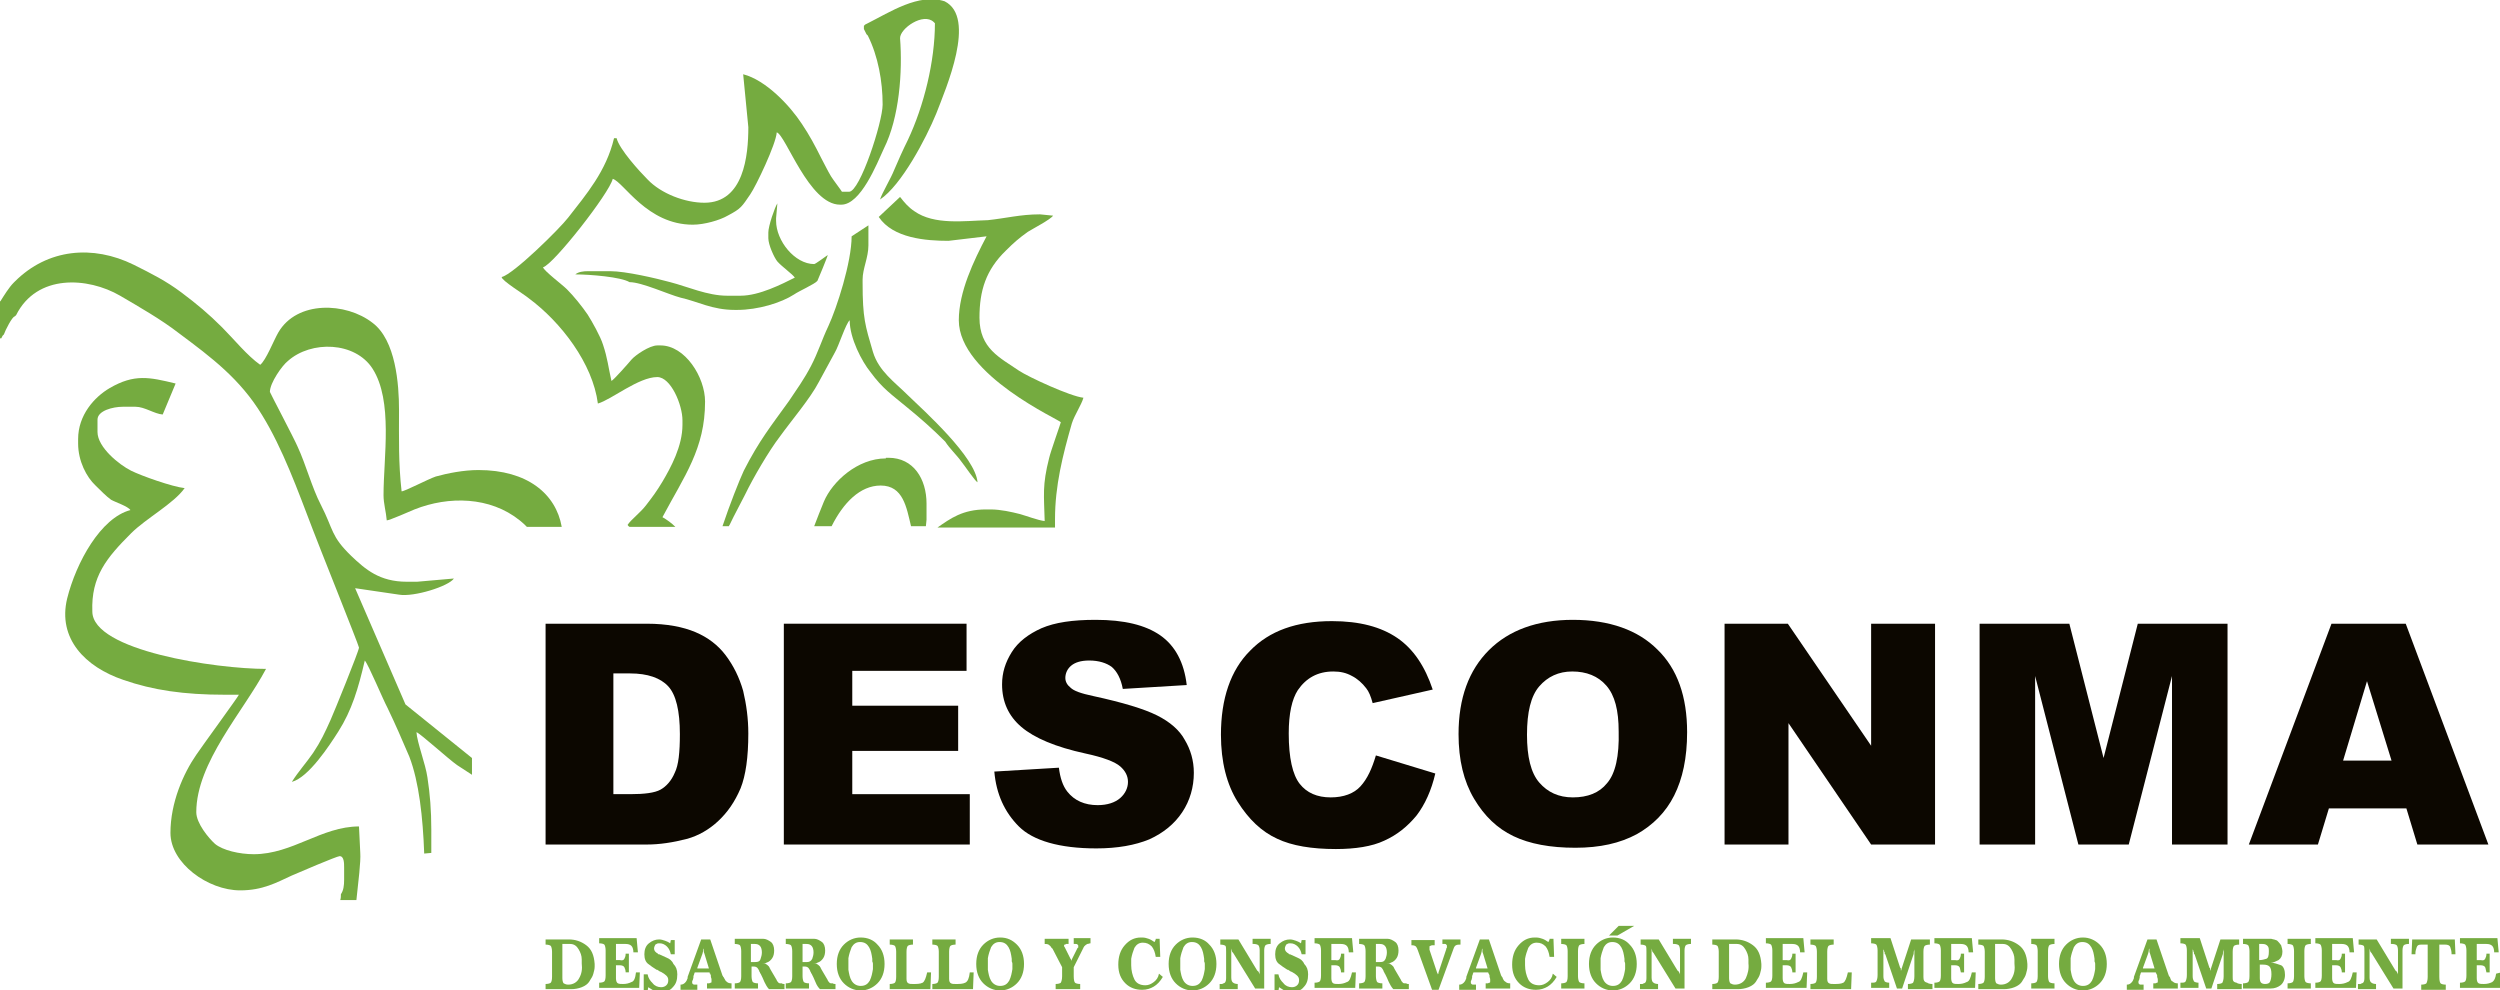 <?xml version="1.0" encoding="utf-8"?>
<!-- Generator: Adobe Illustrator 22.0.1, SVG Export Plug-In . SVG Version: 6.00 Build 0)  -->
<svg version="1.1" id="Capa_1" xmlns="http://www.w3.org/2000/svg" xmlns:xlink="http://www.w3.org/1999/xlink" x="0px" y="0px"
	 viewBox="0 0 387.2 153.4" style="enable-background:new 0 0 387.2 153.4;" xml:space="preserve">
<style type="text/css">
	.st0{fill:#0C0700;}
	.st1{fill:#75AB40;}
</style>
<g>
	<g>
		<path class="st0" d="M179.2,110.8c-2-1-5.3-2-9.9-3c-1.9-0.4-3-0.8-3.5-1.3c-0.5-0.4-0.8-0.9-0.8-1.5c0-0.7,0.3-1.4,0.9-1.9
			c0.6-0.5,1.5-0.8,2.8-0.8c1.5,0,2.7,0.4,3.5,1c0.8,0.7,1.4,1.8,1.7,3.4l9.9-0.6c-0.4-3.5-1.8-6.1-4.1-7.7c-2.3-1.6-5.6-2.4-10-2.4
			c-3.6,0-6.3,0.4-8.4,1.3c-2,0.9-3.6,2.1-4.6,3.7c-1,1.6-1.5,3.2-1.5,5c0,2.7,1,4.9,3,6.6c2,1.7,5.3,3.1,9.9,4.1
			c2.8,0.6,4.6,1.3,5.4,2c0.8,0.7,1.2,1.5,1.2,2.4c0,0.9-0.4,1.8-1.2,2.5c-0.8,0.7-2,1.1-3.5,1.1c-2,0-3.6-0.7-4.7-2.1
			c-0.7-0.9-1.1-2.1-1.3-3.7l-10,0.6c0.3,3.5,1.6,6.3,3.8,8.5c2.2,2.2,6.3,3.4,12,3.4c3.3,0,6-0.5,8.2-1.4c2.2-1,3.9-2.4,5.1-4.2
			c1.2-1.8,1.8-3.9,1.8-6.1c0-1.9-0.5-3.6-1.4-5.1C182.7,113.1,181.2,111.8,179.2,110.8z"/>
		<path class="st0" d="M112.4,101.5c-1.2-1.6-2.8-2.8-4.7-3.6c-1.9-0.8-4.4-1.3-7.5-1.3H84.5v34.2h15.7c1.9,0,4-0.3,6.3-0.9
			c1.7-0.5,3.3-1.4,4.7-2.7c1.5-1.4,2.6-3,3.5-5.1c0.8-2,1.2-4.8,1.2-8.5c0-2.3-0.3-4.5-0.8-6.6
			C114.5,104.9,113.6,103.1,112.4,101.5z M104.5,119.7c-0.5,1.2-1.3,2.1-2.2,2.6c-0.9,0.5-2.5,0.7-4.7,0.7h-2.6v-18.7h2.6
			c2.7,0,4.7,0.7,5.9,2c1.2,1.3,1.8,3.8,1.8,7.4C105.3,116.5,105.1,118.5,104.5,119.7z"/>
		<path class="st0" d="M210.7,121.8c-1,1.1-2.6,1.7-4.6,1.7c-2.1,0-3.7-0.7-4.8-2.1c-1.1-1.4-1.7-4-1.7-7.8c0-3.1,0.5-5.3,1.4-6.7
			c1.3-1.9,3.1-2.9,5.5-2.9c1.1,0,2,0.2,2.9,0.7c0.8,0.4,1.6,1.1,2.2,1.9c0.4,0.5,0.7,1.2,1,2.3l9.3-2.1c-1.2-3.6-3-6.3-5.5-8
			c-2.5-1.7-5.8-2.6-10.1-2.6c-5.5,0-9.7,1.5-12.7,4.6c-3,3-4.5,7.4-4.5,13c0,4.2,0.9,7.7,2.6,10.4c1.7,2.7,3.7,4.6,6.1,5.7
			c2.3,1.1,5.4,1.6,9.1,1.6c3,0,5.6-0.4,7.5-1.3c2-0.9,3.6-2.2,5-3.9c1.3-1.7,2.3-3.9,2.9-6.5l-9.2-2.8
			C212.5,119,211.8,120.6,210.7,121.8z"/>
		<path class="st0" d="M243.6,96c-5.5,0-9.9,1.6-13,4.7c-3.1,3.1-4.7,7.4-4.7,13c0,4,0.8,7.3,2.4,10c1.6,2.7,3.6,4.6,6.1,5.8
			c2.5,1.2,5.7,1.8,9.6,1.8c3.8,0,6.9-0.7,9.5-2.1c2.5-1.4,4.5-3.4,5.8-6c1.3-2.6,2-5.8,2-9.8c0-5.5-1.5-9.8-4.6-12.8
			C253.7,97.6,249.3,96,243.6,96z M248.9,121.3c-1.2,1.5-3,2.2-5.3,2.2c-2.2,0-3.9-0.8-5.2-2.3c-1.3-1.5-1.9-4-1.9-7.4
			c0-3.5,0.6-6,1.9-7.5c1.3-1.5,3-2.3,5.1-2.3c2.2,0,4,0.7,5.3,2.2c1.3,1.5,1.9,3.8,1.9,7.1C250.8,117.1,250.2,119.8,248.9,121.3z"
			/>
		<polygon class="st0" points="289.8,115.5 276.9,96.6 267.1,96.6 267.1,130.8 277,130.8 277,112 289.8,130.8 299.7,130.8 
			299.7,96.6 289.8,96.6 		"/>
		<polygon class="st0" points="325.8,117.4 320.5,96.6 306.6,96.6 306.6,130.8 315.2,130.8 315.2,104.7 321.9,130.8 329.7,130.8 
			336.4,104.7 336.4,130.8 345,130.8 345,96.6 331.1,96.6 		"/>
		<polygon class="st0" points="132,116.3 148.4,116.3 148.4,109.3 132,109.3 132,103.9 149.7,103.9 149.7,96.6 121.4,96.6 
			121.4,130.8 150.2,130.8 150.2,123 132,123 		"/>
		<path class="st0" d="M372.6,96.6h-11.5l-12.8,34.2H359l1.7-5.6h12l1.7,5.6h11L372.6,96.6z M362.9,117.8l3.7-12.3l3.8,12.3H362.9z"
			/>
	</g>
	<path class="st1" d="M81.9,46.2c5,3.7,9.9,10.1,10.7,16.3c2.1-0.6,6.3-4.1,9.2-4.1c2.1,0,3.9,4.3,3.9,6.7v0.7
		c0,3.3-1.8,6.6-3.1,8.8c-0.9,1.5-1.5,2.3-2.5,3.6c-0.9,1.2-2.4,2.3-2.9,3.1c0.1,0.1,0.1,0.2,0.3,0.3h7.1c-0.6-0.6-1.3-1.1-2-1.5
		c3.4-6.4,6.6-10.6,6.6-17.9c0-3.8-3.1-8.7-6.9-8.7h-0.5c-1.2,0-3.4,1.5-4,2.2c-0.5,0.6-2.8,3.2-3.1,3.3c-0.5-2.2-0.6-3.5-1.3-5.6
		c-0.4-1.3-1.7-3.6-2.4-4.7c-0.9-1.3-2.1-2.8-3.2-3.9c-0.7-0.7-3.5-2.8-3.7-3.4c1.6-0.4,10.3-11.5,10.8-13.7
		c1.7,0.5,5.3,7.1,12.4,7.1c1.8,0,4.2-0.7,5.4-1.4c2.1-1.1,2.2-1.4,3.5-3.3c0.9-1.3,4-7.8,4.1-9.6c1.4,0.4,5,11.2,9.8,11.2h0.2
		c3,0,5.5-6.3,6.6-8.7c2.4-4.8,2.9-11.9,2.5-17.1c0-1.5,3.6-4,5.2-2.5l0.2,0.2c0,5.9-1.7,12.8-4.2,18.1c-0.7,1.4-1.6,3.4-2.1,4.6
		c-0.5,1.3-1.9,3.6-2.2,4.6c3.3-2.2,7.1-9.4,8.7-13.3c1.5-3.9,6.3-14.9,1.3-17.4c-4-1.3-8.5,1.7-11.9,3.4l-0.4,0.2l-0.2,0.2v0.5
		l0.2,0.4l0.2,0.4l0.2,0.2c1.6,3.2,2.3,7.1,2.3,10.7c0,2.7-3.5,13.5-5.2,13.5h-1.1c-0.1-0.2-1.4-1.9-1.7-2.4c-0.6-1-0.9-1.7-1.5-2.8
		c-1-2-1.8-3.5-3-5.3c-1.9-2.9-5.6-6.8-9.1-7.7l0.8,8.2c0,4.4-0.7,11.7-6.8,11.7c-3,0-6.7-1.4-8.8-3.6c-1.2-1.2-4.4-4.7-4.8-6.4
		h-0.4c-1.2,5.1-4.3,8.7-7.1,12.3c-1.3,1.7-8.5,8.8-10.3,9.2C77.6,43.4,81.2,45.6,81.9,46.2z"/>
	<path class="st1" d="M55.6,128c-5.8,0-10.3,4.3-16.3,4.3c-2.2,0-4.8-0.6-6-1.6c-1-0.9-2.9-3.2-2.9-4.9c0-7.7,7.3-15.6,10.8-22.2
		c-7.7,0-26.9-2.8-26.9-8.9c-0.2-5.4,2.2-8.3,6-12.1c2.3-2.3,6.6-4.6,8.3-7c-1.9-0.2-6.7-1.9-8.3-2.7c-1.8-0.9-5.2-3.6-5.2-6V65
		c0-1.4,2.4-2,3.9-2h2c1.4,0,2.9,1.1,4.2,1.2l2-4.8c-4.1-1-6.4-1.5-10.2,0.7c-2.4,1.4-4.9,4.2-4.9,7.9v0.7c0,2.7,1.3,5.2,2.7,6.5
		c0.6,0.6,1.8,1.8,2.4,2.2c0.7,0.4,2.6,1,3,1.6c-4.6,1.2-8.4,8.1-9.8,13.7c-1.5,6.2,2.8,10.6,8.7,12.6c4.6,1.6,9.4,2.3,15.7,2.3H37
		c-0.1,0.3-5.8,8.1-6.6,9.3c-2,2.9-4,7.4-4,12.1c0,4.7,5.8,8.9,10.8,8.9c3.5,0,5.6-1.2,8-2.3c0.9-0.4,7-3,7.4-3
		c0.7,0,0.7,1.1,0.7,1.8v1.8c0,1-0.1,1.7-0.5,2.3c0,0.3,0,0.6-0.1,0.9l2.5,0c0.3-2.8,0.7-6,0.6-7.3L55.6,128z"/>
	<path class="st1" d="M74.1,72.8c-2.3,0-4.8,0.5-6.6,1c-1.2,0.4-4.8,2.3-5.3,2.3c-0.5-4.4-0.4-8.2-0.4-12.6c0-4-0.5-10.8-4.1-13.5
		c-4.1-3.2-11.7-3.5-14.6,1.5c-0.7,1.2-1.9,4.3-2.8,5c-2-1.4-4.1-4-5.9-5.8c-2.1-2.1-3.9-3.6-6.3-5.4c-2.4-1.8-4.6-2.9-7.4-4.3
		c-6.3-3.1-13.3-2.5-18.4,2.6l-0.2,0.2c-0.7,0.7-1.5,2-2,2.8L0,46.7v5.7h0.2L0.4,52l0.2-0.2C0.8,51.2,1.9,49,2.3,49l0.2-0.2
		c3.2-6.4,11.1-5.9,16.1-3c2.9,1.7,6.4,3.7,9.1,5.8c5.1,3.8,9.5,7.1,12.9,12.7c3.2,5.2,5.5,11.6,7.8,17.6c0.7,1.9,7.2,18.1,7.2,18.4
		c0,0.5-3.9,10.1-4.4,11.2c-0.9,2-1.5,3.3-2.7,5.1c-1.1,1.6-2.3,2.9-3.3,4.5c2.6-0.7,5.8-5.6,7.2-7.8c2.1-3.3,3.1-6.7,4.1-11
		c0.6,0.7,2.8,6,3.5,7.3c1.3,2.7,2.2,4.8,3.4,7.6c1.5,3.9,2.1,9.4,2.3,15l1.1-0.1c0-0.2,0-0.3,0-0.4v-3.2c0-3-0.2-5.5-0.6-8.1
		c-0.3-2.1-1.6-5.4-1.7-7c0.6,0.2,5,4.2,6.3,5.1c0.6,0.4,1.4,0.9,2.3,1.5l0-2.6l-10.3-8.3l-7.8-18l6.8,1c2.3,0.4,7.7-1.3,8.5-2.5
		l-5.7,0.5h-1.6c-4.2,0-6.4-1.9-8.6-4c-3.2-3.1-2.7-4-4.7-7.9c-1.4-2.7-2.3-6.2-3.6-9c-0.5-1.2-4.3-8.4-4.3-8.5
		c0-1.4,1.9-4.1,2.8-4.8c3.6-3.2,10.4-3,13.1,1.2c3.2,5,1.7,13.7,1.7,19.6c0,1.3,0.4,2.6,0.5,3.9c0.4,0,3.6-1.4,4.3-1.7
		c5.3-2.1,11.7-2,16.3,1.7c0.4,0.3,0.8,0.7,1.1,1h5.4C86.1,76.5,81.7,72.8,74.1,72.8z"/>
	<path class="st1" d="M112.6,45.8c-3,0-6.1-1.4-8.8-2.1c-2.2-0.6-6.9-1.7-9.3-1.7h-3.4c-0.8,0-1.5,0.1-2,0.5c2.3,0,7.1,0.4,8.4,1.2
		c1.9,0,6,1.9,7.9,2.4c2.7,0.6,4.9,1.9,8.4,1.9h0.4c3.2,0,6.8-1.1,8.8-2.4c0.7-0.5,3.2-1.6,3.6-2.1c0.1-0.2,1.6-3.8,1.6-4
		c-0.3,0.2-1.9,1.4-2.1,1.4c-3,0-5.9-3.6-5.9-6.7l0-0.4l0.2-2.3C120,32.1,119,35,119,36v0.9c0,1,0.9,3,1.4,3.6
		c0.7,0.8,2.4,2,2.7,2.5c-2,1-5.5,2.8-8.4,2.8H112.6z"/>
	<path class="st1" d="M148.9,71.5c0.5,0.6,2.1,3,2.5,3.2c-0.3-3.9-8.2-11-10.8-13.5c-2-2-4.5-3.7-5.4-6.7c-1.2-4.1-1.6-5.2-1.6-10.7
		v-0.5c0-1.7,0.9-3.4,0.9-5.3l0-3.1l-2.6,1.7c0,4-2.3,11.1-3.6,13.9c-1,2.1-1.6,4.1-2.7,6.2c-1.1,2.1-2.2,3.6-3.4,5.4
		c-2.8,3.9-4.6,6.1-7,10.8c-0.7,1.5-2.2,5.3-3.3,8.6h1c0-0.1,0.1-0.2,0.1-0.2c0.8-1.7,1.6-3.1,2.4-4.7c1.2-2.5,3.7-6.8,5.4-9
		c1.8-2.5,4.7-5.9,6-8.4c0.8-1.5,1.7-3.1,2.5-4.6c0.6-1,1.7-4.5,2.3-5c0,2.8,1.9,6.4,3.2,8c1.9,2.6,3.3,3.5,5.7,5.5
		c2.2,1.8,3.9,3.3,5.9,5.3C147.1,69.5,148.2,70.5,148.9,71.5z"/>
	<path class="st1" d="M141.6,32.7c-0.9-0.6-1.5-1.3-2.2-2.2l-3.3,3.1c2.2,3.3,7.3,3.7,10.8,3.7l5.9-0.7c-2,3.8-4.3,8.6-4.3,13
		c0,8.5,15.8,15.5,15.8,15.8c0,0.1-1.6,4.6-1.8,5.5c-1.1,4.3-0.8,5.8-0.7,9.8c-1-0.1-2.8-0.8-3.9-1.1c-1.2-0.3-2.9-0.7-4.5-0.7h-0.7
		c-3.6,0-5.5,1.4-7.5,2.8h18.2v-1.3c0-5.2,1.2-9.9,2.6-14.8c0.4-1.3,1.5-2.9,1.8-4c-2-0.2-8.5-3.2-10-4.2c-2.9-2-6.1-3.4-6.1-8.2
		c0-4.2,1-7.4,4.1-10.4c1.2-1.2,2-1.9,3.4-2.9c0.8-0.5,3.5-1.9,3.9-2.5l-2-0.2H161c-2.9,0-5.2,0.6-8,0.9
		C149.4,34.2,144.7,34.9,141.6,32.7z"/>
	<path class="st1" d="M137.2,71c-4.4,0-8.3,3.6-9.6,6.7c-0.5,1.2-1,2.5-1.5,3.8h2.7c1.8-3.6,4.4-6.3,7.6-6.3c3.5,0,4,3.4,4.7,6.3
		h2.3l0.1-1v-2.5c0-3.8-2-7.1-5.9-7.1H137.2z"/>
	<g>
		<path class="st1" d="M128.4,152.1c0,0-0.1-0.1-0.1-0.1c0,0-0.1-0.1-0.1-0.2l-1-1.7c0-0.1-0.1-0.1-0.1-0.2c0-0.1-0.1-0.1-0.1-0.2
			c-0.2-0.2-0.3-0.3-0.5-0.4c-0.2-0.1-0.4-0.1-0.7-0.1c0,0,0,0,0,0c0,0,0,0,0,0c0,0,0.1,0,0.1,0c0,0,0.1,0,0.1,0c0.1,0,0.2,0,0.3,0
			c0.1,0,0.2,0,0.3-0.1c0.4-0.1,0.7-0.4,0.9-0.7s0.3-0.7,0.3-1.2c0-0.6-0.2-1.1-0.5-1.3c-0.4-0.3-0.8-0.5-1.2-0.5
			c-0.1,0-0.2,0-0.2,0c-0.1,0-0.1,0-0.2,0h-4v0.8c0.4,0,0.7,0.1,0.8,0.2c0.1,0.1,0.2,0.5,0.2,0.9v3.9c0,0.5-0.1,0.8-0.2,0.9
			c-0.1,0.1-0.4,0.2-0.8,0.2v0.8h3.6v-0.8c-0.4,0-0.7-0.1-0.8-0.2c-0.1-0.1-0.2-0.5-0.2-0.9v-1.5c0.1,0,0.1,0,0.2,0
			c0.1,0,0.1,0,0.2,0c0.2,0,0.4,0.1,0.5,0.2s0.2,0.3,0.3,0.5c0,0.1,0,0.1,0.1,0.2c0,0.1,0,0.1,0.1,0.2c0.2,0.4,0.4,0.8,0.6,1.3
			s0.4,0.8,0.7,1.1h2.4v-0.8c-0.2,0-0.3,0-0.4-0.1C128.6,152.3,128.5,152.3,128.4,152.1z M125,149h-0.7v-2.8h0.6
			c0.4,0,0.6,0.1,0.8,0.3c0.2,0.2,0.3,0.6,0.3,1c0,0.4-0.1,0.7-0.2,1C125.6,148.9,125.3,149,125,149z"/>
		<path class="st1" d="M154.9,145.2c-1,0-1.9,0.4-2.6,1.1c-0.7,0.7-1.1,1.7-1.1,3c0,1.3,0.4,2.3,1.1,3c0.7,0.7,1.6,1.1,2.6,1.1
			c1,0,1.9-0.4,2.6-1.1c0.7-0.7,1.1-1.7,1.1-3c0-1.3-0.4-2.3-1.1-3C156.8,145.6,156,145.2,154.9,145.2z M156.8,149.3
			c0,0.1,0,0.3,0,0.4c0,0.1,0,0.3,0,0.4c-0.1,0.6-0.2,1.2-0.5,1.8c-0.3,0.5-0.7,0.8-1.4,0.8c-0.6,0-1.1-0.3-1.4-0.8
			c-0.3-0.5-0.4-1.1-0.5-1.7c0-0.1,0-0.3,0-0.4s0-0.3,0-0.4c0-0.1,0-0.3,0-0.5c0-0.2,0-0.3,0-0.5c0.1-0.6,0.3-1.2,0.5-1.7
			c0.3-0.5,0.7-0.8,1.3-0.8c0.7,0,1.1,0.3,1.4,0.8c0.3,0.5,0.4,1.1,0.5,1.8c0,0.1,0,0.2,0,0.4C156.8,149.1,156.8,149.2,156.8,149.3
			L156.8,149.3z"/>
		<path class="st1" d="M166.4,146.2h0.2c0,0,0,0,0,0c0,0,0,0,0,0c0.1,0,0.2,0,0.3,0.1s0.1,0.1,0.1,0.2c0,0.1,0,0.1,0,0.2
			c0,0.1,0,0.1-0.1,0.1l-0.9,1.8c0,0.1-0.1,0.2-0.1,0.2c0,0.1,0,0.2,0,0.3c0-0.1,0-0.2,0-0.3c0-0.1,0-0.2-0.1-0.3l-0.9-1.8
			c0,0,0,0,0,0c0,0,0,0,0,0c0,0,0-0.1-0.1-0.1c0,0,0-0.1,0-0.1c0-0.1,0-0.2,0.1-0.2c0.1,0,0.1,0,0.2-0.1c0,0,0,0,0.1,0c0,0,0,0,0,0
			h0.3v-0.8h-3.7v0.8c0.2,0,0.4,0,0.6,0.1c0.1,0.1,0.3,0.2,0.4,0.4c0,0,0,0.1,0.1,0.1c0,0,0,0.1,0.1,0.1l1.5,2.9v1.4
			c0,0.5-0.1,0.8-0.2,1c-0.1,0.1-0.4,0.2-0.8,0.2v0.8h3.8v-0.8c-0.4,0-0.7-0.1-0.8-0.2c-0.1-0.1-0.2-0.4-0.2-1v-1.4l1.4-2.8
			c0-0.1,0.1-0.1,0.1-0.2c0-0.1,0.1-0.1,0.1-0.2c0.2-0.2,0.3-0.3,0.5-0.4c0.2,0,0.3-0.1,0.5-0.1v-0.8h-2.6V146.2z"/>
		<path class="st1" d="M120.5,152.1c0,0-0.1-0.1-0.1-0.1c0,0-0.1-0.1-0.1-0.2l-1-1.7c0-0.1-0.1-0.1-0.1-0.2c0-0.1-0.1-0.1-0.1-0.2
			c-0.2-0.2-0.3-0.3-0.5-0.4c-0.2-0.1-0.4-0.1-0.7-0.1c0,0,0,0,0,0c0,0,0,0,0,0c0,0,0.1,0,0.1,0c0,0,0.1,0,0.1,0c0.1,0,0.2,0,0.3,0
			c0.1,0,0.2,0,0.3-0.1c0.4-0.1,0.7-0.4,0.9-0.7c0.2-0.3,0.3-0.7,0.3-1.2c0-0.6-0.2-1.1-0.5-1.3c-0.4-0.3-0.8-0.5-1.2-0.5
			c-0.1,0-0.2,0-0.2,0c-0.1,0-0.1,0-0.2,0h-4v0.8c0.4,0,0.7,0.1,0.8,0.2c0.1,0.1,0.2,0.5,0.2,0.9v3.9c0,0.5-0.1,0.8-0.2,0.9
			c-0.1,0.1-0.4,0.2-0.8,0.2v0.8h3.6v-0.8c-0.4,0-0.7-0.1-0.8-0.2c-0.1-0.1-0.2-0.5-0.2-0.9v-1.5c0.1,0,0.1,0,0.2,0
			c0.1,0,0.1,0,0.2,0c0.2,0,0.4,0.1,0.5,0.2c0.1,0.1,0.2,0.3,0.3,0.5c0,0.1,0,0.1,0.1,0.2c0,0.1,0,0.1,0.1,0.2
			c0.2,0.4,0.4,0.8,0.6,1.3c0.2,0.4,0.4,0.8,0.7,1.1h2.4v-0.8c-0.2,0-0.3,0-0.4-0.1C120.7,152.3,120.6,152.3,120.5,152.1z M117,149
			h-0.7v-2.8h0.6c0.4,0,0.6,0.1,0.8,0.3c0.2,0.2,0.3,0.6,0.3,1c0,0.4-0.1,0.7-0.2,1C117.7,148.9,117.4,149,117,149z"/>
		<path class="st1" d="M133.3,145.2c-1,0-1.9,0.4-2.6,1.1c-0.7,0.7-1.1,1.7-1.1,3c0,1.3,0.4,2.3,1.1,3c0.7,0.7,1.6,1.1,2.6,1.1
			c1,0,1.9-0.4,2.6-1.1c0.7-0.7,1.1-1.7,1.1-3c0-1.3-0.4-2.3-1.1-3C135.3,145.6,134.4,145.2,133.3,145.2z M135.2,149.3
			c0,0.1,0,0.3,0,0.4c0,0.1,0,0.3,0,0.4c-0.1,0.6-0.2,1.2-0.5,1.8c-0.3,0.5-0.7,0.8-1.4,0.8c-0.6,0-1.1-0.3-1.4-0.8
			c-0.3-0.5-0.4-1.1-0.5-1.7c0-0.1,0-0.3,0-0.4c0-0.1,0-0.3,0-0.4c0-0.1,0-0.3,0-0.5c0-0.2,0-0.3,0-0.5c0.1-0.6,0.3-1.2,0.5-1.7
			c0.3-0.5,0.7-0.8,1.3-0.8c0.7,0,1.1,0.3,1.4,0.8c0.3,0.5,0.4,1.1,0.5,1.8c0,0.1,0,0.2,0,0.4C135.2,149.1,135.2,149.2,135.2,149.3
			L135.2,149.3z"/>
		<path class="st1" d="M149.5,152.2c-0.4,0.2-0.9,0.2-1.5,0.2c-0.3,0-0.5,0-0.7-0.1c-0.2-0.1-0.3-0.3-0.3-0.7v-4.2
			c0-0.5,0.1-0.8,0.2-0.9c0.1-0.1,0.4-0.2,0.8-0.2v-0.8h-3.6v0.8c0.4,0,0.7,0.1,0.8,0.2c0.1,0.1,0.2,0.5,0.2,0.9v3.9
			c0,0.5-0.1,0.8-0.2,0.9c-0.1,0.1-0.4,0.2-0.8,0.2v0.8h6.3l0.1-2.6l-0.6,0C150.1,151.5,149.9,152,149.5,152.2z"/>
		<polygon class="st1" points="158.6,149.4 158.6,149.3 158.6,149.3 		"/>
		<polygon class="st1" points="137.1,149.4 137.1,149.3 137.1,149.3 		"/>
		<path class="st1" d="M142.9,152.2c-0.4,0.2-0.9,0.2-1.5,0.2c-0.3,0-0.5,0-0.7-0.1c-0.2-0.1-0.3-0.3-0.3-0.7v-4.2
			c0-0.5,0.1-0.8,0.2-0.9c0.1-0.1,0.4-0.2,0.8-0.2v-0.8h-3.6v0.8c0.4,0,0.7,0.1,0.8,0.2c0.1,0.1,0.2,0.5,0.2,0.9v3.9
			c0,0.5-0.1,0.8-0.2,0.9c-0.1,0.1-0.4,0.2-0.8,0.2v0.8h6.3l0.1-2.6l-0.6,0C143.4,151.5,143.2,152,142.9,152.2z"/>
		<path class="st1" d="M97.8,152.1c-0.4,0.2-0.8,0.3-1.3,0.3c-0.3,0-0.6,0-0.8-0.1c-0.2-0.1-0.3-0.4-0.3-0.8v-2H96
			c0.3,0,0.6,0.1,0.7,0.3c0.1,0.2,0.2,0.5,0.2,0.8h0.5v-2.9l-0.5,0c0,0.4-0.1,0.6-0.2,0.8c-0.1,0.2-0.3,0.3-0.7,0.2h-0.6v-2.5h1.5
			c0.4,0,0.7,0.1,0.9,0.3c0.2,0.2,0.3,0.6,0.3,1h0.7l-0.2-2.2h-5.8v0.8c0.4,0,0.7,0.1,0.8,0.2c0.1,0.1,0.2,0.5,0.2,0.9v3.9
			c0,0.5-0.1,0.8-0.2,0.9c-0.1,0.1-0.4,0.2-0.8,0.2v0.8H99l0.1-2.4l-0.6,0C98.4,151.5,98.2,152,97.8,152.1z"/>
		<path class="st1" d="M112.1,151.4c0,0,0-0.1-0.1-0.1c0-0.1,0-0.1-0.1-0.2l-1.9-5.6h-1.4l-2.1,5.8c0,0,0,0.1,0,0.1c0,0,0,0.1,0,0.1
			c-0.1,0.3-0.2,0.5-0.4,0.7c-0.2,0.2-0.4,0.3-0.7,0.3v0.8h2.6v-0.8l-0.2,0c0,0,0,0-0.1,0c0,0,0,0-0.1,0c-0.1,0-0.2,0-0.3-0.1
			c-0.1-0.1-0.1-0.1-0.1-0.3c0-0.1,0-0.2,0.1-0.3c0-0.1,0.1-0.3,0.1-0.4c0,0,0-0.1,0-0.1c0,0,0-0.1,0-0.1c0-0.1,0.1-0.2,0.1-0.3
			c0-0.1,0.1-0.2,0.1-0.3h2.3c0,0.1,0,0.2,0.1,0.2c0,0.1,0.1,0.2,0.1,0.3c0,0,0,0.1,0,0.1c0,0,0,0.1,0,0.1c0,0.1,0.1,0.2,0.1,0.4
			s0,0.2,0,0.3c0,0.1,0,0.2-0.1,0.2c-0.1,0-0.2,0.1-0.3,0.1c0,0-0.1,0-0.1,0c0,0-0.1,0-0.1,0c0,0,0,0,0,0c0,0,0,0,0,0h-0.1v0.8h3.8
			v-0.8c-0.4,0-0.6-0.1-0.8-0.3C112.4,152,112.3,151.7,112.1,151.4z M108,149.9l0.8-2.2c0-0.1,0.1-0.3,0.1-0.4c0-0.1,0-0.3,0.1-0.4
			c0,0.1,0,0.3,0,0.4c0,0.1,0,0.2,0.1,0.4l0.7,2.3H108z"/>
		<path class="st1" d="M90.8,146.4c-0.8-0.6-1.7-0.9-2.7-0.9h-3.6v0.8c0.4,0,0.7,0.1,0.8,0.2c0.1,0.1,0.2,0.5,0.2,0.9v3.9
			c0,0.5-0.1,0.8-0.2,0.9c-0.1,0.1-0.4,0.2-0.8,0.2v0.8h3.8c0,0,0.1,0,0.1,0c0,0,0.1,0,0.1,0c0.5,0,1.1-0.1,1.6-0.3
			c0.5-0.2,1-0.5,1.3-1.1c0.2-0.3,0.4-0.6,0.5-1c0.1-0.4,0.2-0.7,0.2-1.1c0-0.1,0-0.2,0-0.2c0-0.1,0-0.1,0-0.2
			C92,147.9,91.6,147,90.8,146.4z M89.7,151.5c-0.3,0.6-0.9,1-1.7,1c-0.3,0-0.5-0.1-0.7-0.2c-0.1-0.1-0.2-0.4-0.2-0.8l0-5.3
			c0.2,0,0.4,0,0.6,0s0.4,0,0.6,0c0.6,0,1,0.3,1.3,0.8c0.3,0.5,0.5,1,0.5,1.6c0,0.1,0,0.2,0,0.3c0,0.1,0,0.2,0,0.3
			C90.2,150.1,90.1,150.8,89.7,151.5z"/>
		<path class="st1" d="M103.2,148.3l-1.1-0.5c0,0-0.1,0-0.1,0c0,0-0.1,0-0.1-0.1c-0.2-0.1-0.3-0.2-0.4-0.3c-0.1-0.1-0.2-0.3-0.2-0.5
			c0-0.2,0.1-0.4,0.2-0.6c0.2-0.1,0.3-0.2,0.5-0.2c0,0,0.1,0,0.1,0c0,0,0.1,0,0.1,0c0.4,0,0.8,0.2,1.1,0.5c0.3,0.3,0.5,0.7,0.6,1.2
			h0.6v-2.2h-0.6l-0.1,0.5c-0.3-0.2-0.5-0.3-0.8-0.4c-0.3-0.1-0.6-0.2-0.9-0.2c-0.6,0-1.1,0.2-1.6,0.6c-0.5,0.4-0.7,1-0.7,1.7
			c0,0.7,0.2,1.2,0.6,1.5c0.4,0.3,0.8,0.6,1.3,0.9c0,0,0,0,0,0c0,0,0,0,0.1,0c0.1,0.1,0.2,0.1,0.3,0.2c0.1,0.1,0.3,0.1,0.4,0.2
			c0.2,0.1,0.5,0.3,0.7,0.5c0.2,0.2,0.3,0.4,0.3,0.7c0,0.4-0.1,0.6-0.3,0.8c-0.2,0.2-0.5,0.3-0.8,0.3c-0.5,0-1-0.2-1.3-0.6
			c-0.4-0.4-0.7-0.8-0.8-1.4h-0.6v2.6h0.6l0.1-0.6c0.3,0.2,0.5,0.3,0.8,0.5c0.3,0.1,0.6,0.2,0.9,0.2c0.1,0,0.1,0,0.2,0
			c0.1,0,0.1,0,0.2,0c0.7,0,1.3-0.2,1.7-0.7c0.5-0.5,0.7-1.1,0.7-2c0-0.7-0.2-1.2-0.6-1.6C104.1,148.8,103.7,148.5,103.2,148.3z"/>
		<path class="st1" d="M239.7,152.1c-0.4,0.3-0.8,0.5-1.3,0.5c-0.8,0-1.4-0.3-1.7-0.9c-0.3-0.6-0.5-1.4-0.5-2.2c0-0.1,0-0.3,0-0.5
			s0-0.3,0-0.5c0.1-0.6,0.3-1.2,0.5-1.7c0.3-0.5,0.7-0.8,1.3-0.8c0.6,0,1,0.2,1.4,0.6c0.3,0.4,0.5,0.9,0.6,1.6h0.7l-0.1-2.8l-0.6,0
			c0,0.1,0,0.2-0.1,0.3c0,0.1-0.1,0.2-0.1,0.2c-0.3-0.2-0.6-0.4-0.9-0.5c-0.3-0.1-0.6-0.2-1-0.2c0,0,0,0-0.1,0c0,0,0,0-0.1,0
			c-1,0-1.8,0.4-2.5,1.2c-0.7,0.8-1,1.8-1,3c0,1.3,0.4,2.2,1.1,2.9c0.7,0.7,1.6,1,2.6,1c0.7,0,1.3-0.2,1.8-0.5
			c0.5-0.3,1-0.8,1.4-1.5l-0.6-0.5C240.4,151.4,240.1,151.8,239.7,152.1z"/>
		<path class="st1" d="M200.9,148.3l-1.1-0.5c0,0-0.1,0-0.1,0c0,0-0.1,0-0.1-0.1c-0.2-0.1-0.3-0.2-0.4-0.3c-0.1-0.1-0.2-0.3-0.2-0.5
			c0-0.2,0.1-0.4,0.2-0.6c0.2-0.1,0.3-0.2,0.5-0.2c0,0,0.1,0,0.1,0c0,0,0.1,0,0.1,0c0.4,0,0.8,0.2,1.1,0.5c0.3,0.3,0.5,0.7,0.6,1.2
			h0.6v-2.2h-0.6l-0.1,0.5c-0.3-0.2-0.5-0.3-0.8-0.4c-0.3-0.1-0.6-0.2-0.9-0.2c-0.6,0-1.1,0.2-1.6,0.6c-0.5,0.4-0.7,1-0.7,1.7
			c0,0.7,0.2,1.2,0.6,1.5c0.4,0.3,0.8,0.6,1.3,0.9c0,0,0,0,0,0c0,0,0,0,0.1,0c0.1,0.1,0.2,0.1,0.3,0.2c0.1,0.1,0.3,0.1,0.4,0.2
			c0.2,0.1,0.5,0.3,0.7,0.5c0.2,0.2,0.3,0.4,0.3,0.7c0,0.4-0.1,0.6-0.3,0.8c-0.2,0.2-0.5,0.3-0.8,0.3c-0.5,0-1-0.2-1.3-0.6
			c-0.4-0.4-0.7-0.8-0.8-1.4h-0.6v2.6h0.6l0.1-0.6c0.3,0.2,0.5,0.3,0.8,0.5c0.3,0.1,0.6,0.2,0.9,0.2c0.1,0,0.1,0,0.2,0
			c0.1,0,0.1,0,0.2,0c0.7,0,1.3-0.2,1.7-0.7c0.5-0.5,0.7-1.1,0.7-2c0-0.7-0.2-1.2-0.6-1.6C201.8,148.8,201.4,148.5,200.9,148.3z"/>
		<polygon class="st1" points="253.6,149.4 253.6,149.3 253.6,149.3 		"/>
		<path class="st1" d="M249.8,145.2c-1,0-1.9,0.4-2.6,1.1c-0.7,0.7-1.1,1.7-1.1,3c0,1.3,0.4,2.3,1.1,3c0.7,0.7,1.6,1.1,2.6,1.1
			c1,0,1.9-0.4,2.6-1.1c0.7-0.7,1.1-1.7,1.1-3c0-1.3-0.4-2.3-1.1-3C251.8,145.6,250.9,145.2,249.8,145.2z M251.7,149.3
			c0,0.1,0,0.3,0,0.4c0,0.1,0,0.3,0,0.4c-0.1,0.6-0.2,1.2-0.5,1.8c-0.3,0.5-0.7,0.8-1.4,0.8c-0.6,0-1.1-0.3-1.4-0.8
			c-0.3-0.5-0.4-1.1-0.5-1.7c0-0.1,0-0.3,0-0.4c0-0.1,0-0.3,0-0.4c0-0.1,0-0.3,0-0.5c0-0.2,0-0.3,0-0.5c0.1-0.6,0.3-1.2,0.5-1.7
			c0.3-0.5,0.7-0.8,1.3-0.8c0.7,0,1.1,0.3,1.4,0.8c0.3,0.5,0.4,1.1,0.5,1.8c0,0.1,0,0.2,0,0.4C251.7,149.1,251.7,149.2,251.7,149.3
			L251.7,149.3z"/>
		<path class="st1" d="M259.2,146.2h0.1c0.3,0,0.6,0.1,0.7,0.2c0.1,0.1,0.2,0.4,0.2,0.8l0,3.8c0-0.1,0-0.2-0.1-0.3
			c0-0.1-0.1-0.2-0.1-0.2c0,0,0-0.1-0.1-0.1c0,0-0.1-0.1-0.1-0.1l-2.9-4.8h-2.8v0.8c0.4,0,0.7,0.1,0.8,0.2c0.1,0.1,0.1,0.5,0.1,0.9
			v4.1c0,0.4-0.1,0.6-0.2,0.7c-0.1,0.1-0.3,0.1-0.4,0.2c-0.1,0-0.1,0-0.2,0c-0.1,0-0.1,0-0.2,0v0.8h2.8v-0.8c-0.3,0-0.6-0.1-0.7-0.2
			c-0.2-0.1-0.3-0.4-0.3-0.8l0-4.5c0,0.1,0.1,0.3,0.1,0.4c0,0.1,0.1,0.2,0.2,0.3l3.4,5.5h1.4v-5.9c0-0.4,0.1-0.7,0.2-0.8
			c0.1-0.1,0.4-0.2,0.7-0.2h0.1v-0.8h-2.8V146.2z"/>
		<path class="st1" d="M217.2,152.1c0,0-0.1-0.1-0.1-0.1c0,0-0.1-0.1-0.1-0.2l-1-1.7c0-0.1-0.1-0.1-0.1-0.2c0-0.1-0.1-0.1-0.1-0.2
			c-0.2-0.2-0.3-0.3-0.5-0.4c-0.2-0.1-0.4-0.1-0.7-0.1c0,0,0,0,0,0c0,0,0,0,0,0c0,0,0.1,0,0.1,0c0,0,0.1,0,0.1,0c0.1,0,0.2,0,0.3,0
			c0.1,0,0.2,0,0.3-0.1c0.4-0.1,0.7-0.4,0.9-0.7s0.3-0.7,0.3-1.2c0-0.6-0.2-1.1-0.5-1.3c-0.4-0.3-0.8-0.5-1.2-0.5
			c-0.1,0-0.2,0-0.2,0c-0.1,0-0.1,0-0.2,0h-4v0.8c0.4,0,0.7,0.1,0.8,0.2c0.1,0.1,0.2,0.5,0.2,0.9v3.9c0,0.5-0.1,0.8-0.2,0.9
			c-0.1,0.1-0.4,0.2-0.8,0.2v0.8h3.6v-0.8c-0.4,0-0.7-0.1-0.8-0.2c-0.1-0.1-0.2-0.5-0.2-0.9v-1.5c0.1,0,0.1,0,0.2,0
			c0.1,0,0.1,0,0.2,0c0.2,0,0.4,0.1,0.5,0.2c0.1,0.1,0.2,0.3,0.3,0.5c0,0.1,0,0.1,0.1,0.2c0,0.1,0,0.1,0.1,0.2
			c0.2,0.4,0.4,0.8,0.6,1.3c0.2,0.4,0.4,0.8,0.7,1.1h2.4v-0.8c-0.2,0-0.3,0-0.4-0.1C217.4,152.3,217.3,152.3,217.2,152.1z
			 M213.8,149h-0.7v-2.8h0.6c0.4,0,0.6,0.1,0.8,0.3c0.2,0.2,0.3,0.6,0.3,1c0,0.4-0.1,0.7-0.2,1C214.4,148.9,214.2,149,213.8,149z"/>
		<path class="st1" d="M208.6,152.1c-0.4,0.2-0.8,0.3-1.3,0.3c-0.3,0-0.6,0-0.8-0.1c-0.2-0.1-0.3-0.4-0.3-0.8v-2h0.6
			c0.3,0,0.6,0.1,0.7,0.3c0.1,0.2,0.2,0.5,0.2,0.8h0.5v-2.9l-0.5,0c0,0.4-0.1,0.6-0.2,0.8c-0.1,0.2-0.3,0.3-0.7,0.2h-0.6v-2.5h1.5
			c0.4,0,0.7,0.1,0.9,0.3c0.2,0.2,0.3,0.6,0.3,1h0.7l-0.2-2.2h-5.8v0.8c0.4,0,0.7,0.1,0.8,0.2c0.1,0.1,0.2,0.5,0.2,0.9v3.9
			c0,0.5-0.1,0.8-0.2,0.9c-0.1,0.1-0.4,0.2-0.8,0.2v0.8h6.3l0.1-2.4l-0.6,0C209.2,151.5,209,152,208.6,152.1z"/>
		<path class="st1" d="M278.5,152.1c-0.4,0.2-0.8,0.3-1.3,0.3c-0.3,0-0.6,0-0.8-0.1c-0.2-0.1-0.3-0.4-0.3-0.8v-2h0.6
			c0.3,0,0.6,0.1,0.7,0.3c0.1,0.2,0.2,0.5,0.2,0.8h0.5v-2.9l-0.5,0c0,0.4-0.1,0.6-0.2,0.8c-0.1,0.2-0.3,0.3-0.7,0.2h-0.6v-2.5h1.5
			c0.4,0,0.7,0.1,0.9,0.3c0.2,0.2,0.3,0.6,0.3,1h0.7l-0.2-2.2h-5.8v0.8c0.4,0,0.7,0.1,0.8,0.2c0.1,0.1,0.2,0.5,0.2,0.9v3.9
			c0,0.5-0.1,0.8-0.2,0.9c-0.1,0.1-0.4,0.2-0.8,0.2v0.8h6.3l0.1-2.4l-0.6,0C279.1,151.5,278.9,152,278.5,152.1z"/>
		<path class="st1" d="M232.7,151.4c0,0,0-0.1-0.1-0.1c0-0.1,0-0.1-0.1-0.2l-1.9-5.6h-1.4l-2.1,5.8c0,0,0,0.1,0,0.1c0,0,0,0.1,0,0.1
			c-0.1,0.3-0.2,0.5-0.4,0.7c-0.2,0.2-0.4,0.3-0.7,0.3v0.8h2.6v-0.8l-0.2,0c0,0,0,0-0.1,0c0,0,0,0-0.1,0c-0.1,0-0.2,0-0.3-0.1
			c-0.1-0.1-0.1-0.1-0.1-0.3c0-0.1,0-0.2,0.1-0.3c0-0.1,0.1-0.3,0.1-0.4c0,0,0-0.1,0-0.1c0,0,0-0.1,0-0.1c0-0.1,0.1-0.2,0.1-0.3
			c0-0.1,0.1-0.2,0.1-0.3h2.3c0,0.1,0,0.2,0.1,0.2c0,0.1,0.1,0.2,0.1,0.3c0,0,0,0.1,0,0.1c0,0,0,0.1,0,0.1c0,0.1,0.1,0.2,0.1,0.4
			c0,0.1,0,0.2,0,0.3c0,0.1,0,0.2-0.1,0.2c-0.1,0-0.2,0.1-0.3,0.1c0,0-0.1,0-0.1,0c0,0-0.1,0-0.1,0c0,0,0,0,0,0c0,0,0,0,0,0h-0.1
			v0.8h3.8v-0.8c-0.4,0-0.6-0.1-0.8-0.3C233,152,232.8,151.7,232.7,151.4z M228.6,149.9l0.8-2.2c0-0.1,0.1-0.3,0.1-0.4
			c0-0.1,0-0.3,0.1-0.4c0,0.1,0,0.3,0,0.4c0,0.1,0,0.2,0.1,0.4l0.7,2.3H228.6z"/>
		<path class="st1" d="M223.1,146.2h0.5c0,0,0,0,0.1,0c0,0,0,0,0.1,0c0.1,0,0.1,0,0.2,0.1c0.1,0.1,0.1,0.1,0.1,0.2
			c0,0.1,0,0.1,0,0.2c0,0.1,0,0.1-0.1,0.2c0,0,0,0,0,0.1c0,0,0,0,0,0l-1.2,3.6c0,0.1,0,0.2-0.1,0.3c0,0.1,0,0.2,0,0.3
			c0,0.1,0,0.1,0,0.2c0,0.1,0,0.1,0,0.2c0-0.1,0-0.1,0-0.2c0-0.1,0-0.1,0-0.1c0-0.1,0-0.2,0-0.3s0-0.2-0.1-0.3l-1.2-3.6
			c0,0,0,0,0-0.1c0,0,0,0,0-0.1c0,0,0-0.1,0-0.1c0,0,0-0.1,0-0.1c0-0.1,0-0.2,0.1-0.2c0.1,0,0.2-0.1,0.3-0.1c0,0,0,0,0.1,0
			s0,0,0.1,0h0.2v-0.8h-3.6v0.8h0.1c0.3,0,0.5,0.1,0.6,0.2c0.1,0.1,0.2,0.3,0.3,0.6c0,0,0,0,0,0c0,0,0,0,0,0l2.2,6.1h1l2.3-6.3
			c0.1-0.3,0.2-0.5,0.4-0.6s0.4-0.1,0.6-0.1h0.1v-0.8h-2.8V146.2z"/>
		<path class="st1" d="M241.8,146.2c0.4,0,0.7,0.1,0.8,0.2c0.1,0.1,0.2,0.5,0.2,0.9v3.9c0,0.5-0.1,0.8-0.2,0.9
			c-0.1,0.1-0.4,0.2-0.8,0.2v0.8h3.6v-0.8c-0.4,0-0.7-0.1-0.8-0.2c-0.1-0.1-0.2-0.5-0.2-0.9v-3.9c0-0.5,0.1-0.8,0.2-0.9
			c0.1-0.1,0.4-0.2,0.8-0.2v-0.8h-3.6V146.2z"/>
		<polygon class="st1" points="326.3,149.4 326.3,149.3 326.3,149.3 		"/>
		<path class="st1" d="M285.5,152.2c-0.4,0.2-0.9,0.2-1.5,0.2c-0.3,0-0.5,0-0.7-0.1c-0.2-0.1-0.3-0.3-0.3-0.7v-4.2
			c0-0.5,0.1-0.8,0.2-0.9c0.1-0.1,0.4-0.2,0.8-0.2v-0.8h-3.6v0.8c0.4,0,0.7,0.1,0.8,0.2c0.1,0.1,0.2,0.5,0.2,0.9v3.9
			c0,0.5-0.1,0.8-0.2,0.9c-0.1,0.1-0.4,0.2-0.8,0.2v0.8h6.3l0.1-2.6l-0.6,0C286,151.5,285.8,152,285.5,152.2z"/>
		<path class="st1" d="M336.1,151.4c0,0,0-0.1-0.1-0.1c0-0.1,0-0.1-0.1-0.2l-1.9-5.6h-1.4l-2.1,5.8c0,0,0,0.1,0,0.1c0,0,0,0.1,0,0.1
			c-0.1,0.3-0.2,0.5-0.4,0.7c-0.2,0.2-0.4,0.3-0.7,0.3v0.8h2.6v-0.8l-0.2,0c0,0,0,0-0.1,0c0,0,0,0-0.1,0c-0.1,0-0.2,0-0.3-0.1
			c-0.1-0.1-0.1-0.1-0.1-0.3c0-0.1,0-0.2,0.1-0.3c0-0.1,0.1-0.3,0.1-0.4c0,0,0-0.1,0-0.1c0,0,0-0.1,0-0.1c0-0.1,0.1-0.2,0.1-0.3
			c0-0.1,0.1-0.2,0.1-0.3h2.3c0,0.1,0,0.2,0.1,0.2c0,0.1,0.1,0.2,0.1,0.3c0,0,0,0.1,0,0.1c0,0,0,0.1,0,0.1c0,0.1,0.1,0.2,0.1,0.4
			c0,0.1,0,0.2,0,0.3c0,0.1,0,0.2-0.1,0.2c-0.1,0-0.2,0.1-0.3,0.1c0,0-0.1,0-0.1,0c0,0-0.1,0-0.1,0c0,0,0,0,0,0s0,0,0,0h-0.1v0.8
			h3.8v-0.8c-0.4,0-0.6-0.1-0.8-0.3C336.3,152,336.2,151.7,336.1,151.4z M331.9,149.9l0.8-2.2c0-0.1,0.1-0.3,0.1-0.4
			c0-0.1,0-0.3,0.1-0.4c0,0.1,0,0.3,0,0.4c0,0.1,0,0.2,0.1,0.4l0.7,2.3H331.9z"/>
		<path class="st1" d="M314.6,146.2c0.4,0,0.7,0.1,0.8,0.2c0.1,0.1,0.2,0.5,0.2,0.9v3.9c0,0.5-0.1,0.8-0.2,0.9
			c-0.1,0.1-0.4,0.2-0.8,0.2v0.8h3.6v-0.8c-0.4,0-0.7-0.1-0.8-0.2c-0.1-0.1-0.2-0.5-0.2-0.9v-3.9c0-0.5,0.1-0.8,0.2-0.9
			c0.1-0.1,0.4-0.2,0.8-0.2v-0.8h-3.6V146.2z"/>
		<path class="st1" d="M322.6,145.2c-1,0-1.9,0.4-2.6,1.1c-0.7,0.7-1.1,1.7-1.1,3c0,1.3,0.4,2.3,1.1,3c0.7,0.7,1.6,1.1,2.6,1.1
			c1,0,1.9-0.4,2.6-1.1c0.7-0.7,1.1-1.7,1.1-3c0-1.3-0.4-2.3-1.1-3C324.5,145.6,323.6,145.2,322.6,145.2z M324.5,149.3
			c0,0.1,0,0.3,0,0.4c0,0.1,0,0.3,0,0.4c-0.1,0.6-0.2,1.2-0.5,1.8c-0.3,0.5-0.7,0.8-1.4,0.8c-0.6,0-1.1-0.3-1.4-0.8
			c-0.3-0.5-0.4-1.1-0.5-1.7c0-0.1,0-0.3,0-0.4s0-0.3,0-0.4c0-0.1,0-0.3,0-0.5c0-0.2,0-0.3,0-0.5c0.1-0.6,0.3-1.2,0.5-1.7
			c0.3-0.5,0.7-0.8,1.3-0.8c0.7,0,1.1,0.3,1.4,0.8c0.3,0.5,0.4,1.1,0.5,1.8c0,0.1,0,0.2,0,0.4C324.5,149.1,324.5,149.2,324.5,149.3
			L324.5,149.3z"/>
		<path class="st1" d="M297.9,151.3v-3.9c0-0.5,0.1-0.8,0.2-0.9c0.1-0.1,0.4-0.2,0.8-0.2v-0.8H296l-1.5,4.6c0,0.1,0,0.2-0.1,0.2
			c0,0.1,0,0.2,0,0.2c0,0,0,0.1,0,0.1c0,0,0,0.1,0,0.1c0,0,0,0,0-0.1c0,0,0,0,0-0.1c0,0,0,0,0-0.1c0,0,0,0,0-0.1c0-0.1,0-0.2,0-0.2
			c0-0.1,0-0.2-0.1-0.2l-1.5-4.6h-3v0.8c0.4,0,0.7,0.1,0.8,0.2c0.1,0.1,0.2,0.5,0.2,0.9v3.8c0,0.5-0.1,0.8-0.2,1
			c-0.1,0.2-0.4,0.2-0.8,0.2v0.8h2.8v-0.8c0,0,0,0,0,0h0c0,0,0,0,0,0c0,0,0,0,0,0c-0.3,0-0.6-0.1-0.7-0.2c-0.1-0.2-0.2-0.4-0.2-0.8
			l0-4.3c0,0.1,0,0.2,0.1,0.3c0,0.1,0,0.2,0.1,0.3c0,0.1,0,0.1,0,0.2c0,0,0,0.1,0.1,0.1l1.8,5.3h0.8l1.7-5.1
			c0.1-0.2,0.1-0.3,0.1-0.5c0-0.2,0.1-0.3,0.1-0.5l0,4.2c0,0.5-0.1,0.8-0.2,1c-0.1,0.1-0.4,0.2-0.8,0.2v0.8h3.8v-0.8
			c-0.4,0-0.7-0.1-0.8-0.2C298,152.1,297.9,151.8,297.9,151.3z"/>
		<path class="st1" d="M312.7,146.4c-0.8-0.6-1.7-0.9-2.7-0.9h-3.6v0.8c0.4,0,0.7,0.1,0.8,0.2c0.1,0.1,0.2,0.5,0.2,0.9v3.9
			c0,0.5-0.1,0.8-0.2,0.9c-0.1,0.1-0.4,0.2-0.8,0.2v0.8h3.8c0,0,0.1,0,0.1,0c0,0,0.1,0,0.1,0c0.5,0,1.1-0.1,1.6-0.3
			c0.5-0.2,1-0.5,1.3-1.1c0.2-0.3,0.4-0.6,0.5-1c0.1-0.4,0.2-0.7,0.2-1.1c0-0.1,0-0.2,0-0.2c0-0.1,0-0.1,0-0.2
			C313.9,147.9,313.5,147,312.7,146.4z M311.6,151.5c-0.3,0.6-0.9,1-1.7,1c-0.3,0-0.5-0.1-0.7-0.2c-0.1-0.1-0.2-0.4-0.2-0.8l0-5.3
			c0.2,0,0.4,0,0.6,0c0.2,0,0.4,0,0.6,0c0.6,0,1,0.3,1.3,0.8c0.3,0.5,0.5,1,0.5,1.6c0,0.1,0,0.2,0,0.3c0,0.1,0,0.2,0,0.3
			C312.1,150.1,312,150.8,311.6,151.5z"/>
		<path class="st1" d="M304.6,152.1c-0.4,0.2-0.8,0.3-1.3,0.3c-0.3,0-0.6,0-0.8-0.1c-0.2-0.1-0.3-0.4-0.3-0.8v-2h0.6
			c0.3,0,0.6,0.1,0.7,0.3c0.1,0.2,0.1,0.5,0.2,0.8h0.5v-2.9l-0.5,0c0,0.4-0.1,0.6-0.2,0.8c-0.1,0.2-0.3,0.3-0.7,0.2h-0.6v-2.5h1.5
			c0.4,0,0.7,0.1,0.9,0.3c0.2,0.2,0.3,0.6,0.3,1h0.7l-0.2-2.2h-5.8v0.8c0.4,0,0.7,0.1,0.8,0.2c0.1,0.1,0.2,0.5,0.2,0.9v3.9
			c0,0.5-0.1,0.8-0.2,0.9c-0.1,0.1-0.4,0.2-0.8,0.2v0.8h6.3l0.1-2.4l-0.6,0C305.2,151.5,305,152,304.6,152.1z"/>
		<path class="st1" d="M271.5,146.4c-0.8-0.6-1.7-0.9-2.7-0.9h-3.6v0.8c0.4,0,0.7,0.1,0.8,0.2c0.1,0.1,0.2,0.5,0.2,0.9v3.9
			c0,0.5-0.1,0.8-0.2,0.9c-0.1,0.1-0.4,0.2-0.8,0.2v0.8h3.8c0,0,0.1,0,0.1,0s0.1,0,0.1,0c0.5,0,1.1-0.1,1.6-0.3
			c0.5-0.2,1-0.5,1.3-1.1c0.2-0.3,0.4-0.6,0.5-1c0.1-0.4,0.2-0.7,0.2-1.1c0-0.1,0-0.2,0-0.2c0-0.1,0-0.1,0-0.2
			C272.7,147.9,272.3,147,271.5,146.4z M270.4,151.5c-0.3,0.6-0.9,1-1.7,1c-0.3,0-0.5-0.1-0.7-0.2c-0.1-0.1-0.2-0.4-0.2-0.8l0-5.3
			c0.2,0,0.4,0,0.6,0c0.2,0,0.4,0,0.6,0c0.6,0,1,0.3,1.3,0.8c0.3,0.5,0.5,1,0.5,1.6c0,0.1,0,0.2,0,0.3c0,0.1,0,0.2,0,0.3
			C270.9,150.1,270.7,150.8,270.4,151.5z"/>
		<path class="st1" d="M194.1,146.2h0.1c0.3,0,0.6,0.1,0.7,0.2c0.1,0.1,0.2,0.4,0.2,0.8l0,3.8c0-0.1,0-0.2-0.1-0.3
			c0-0.1-0.1-0.2-0.1-0.2c0,0,0-0.1-0.1-0.1c0,0-0.1-0.1-0.1-0.1l-2.9-4.8h-2.8v0.8c0.4,0,0.7,0.1,0.8,0.2c0.1,0.1,0.1,0.5,0.1,0.9
			v4.1c0,0.4-0.1,0.6-0.2,0.7c-0.1,0.1-0.3,0.1-0.4,0.2c-0.1,0-0.1,0-0.2,0c-0.1,0-0.1,0-0.2,0v0.8h2.8v-0.8c-0.3,0-0.6-0.1-0.7-0.2
			c-0.2-0.1-0.3-0.4-0.3-0.8l0-4.5c0,0.1,0.1,0.3,0.1,0.4c0,0.1,0.1,0.2,0.2,0.3l3.4,5.5h1.4v-5.9c0-0.4,0.1-0.7,0.2-0.8
			c0.1-0.1,0.4-0.2,0.7-0.2h0.1v-0.8h-2.8V146.2z"/>
		<path class="st1" d="M178.7,152.1c-0.4,0.3-0.8,0.5-1.3,0.5c-0.8,0-1.4-0.3-1.7-0.9c-0.3-0.6-0.5-1.4-0.5-2.2c0-0.1,0-0.3,0-0.5
			s0-0.3,0-0.5c0.1-0.6,0.3-1.2,0.5-1.7c0.3-0.5,0.7-0.8,1.3-0.8c0.6,0,1,0.2,1.4,0.6c0.3,0.4,0.5,0.9,0.6,1.6h0.7l-0.1-2.8l-0.6,0
			c0,0.1,0,0.2-0.1,0.3c0,0.1-0.1,0.2-0.1,0.2c-0.3-0.2-0.6-0.4-0.9-0.5c-0.3-0.1-0.6-0.2-1-0.2c0,0,0,0-0.1,0c0,0,0,0-0.1,0
			c-1,0-1.8,0.4-2.5,1.2c-0.7,0.8-1,1.8-1,3c0,1.3,0.4,2.2,1.1,2.9c0.7,0.7,1.6,1,2.6,1c0.7,0,1.3-0.2,1.8-0.5
			c0.5-0.3,1-0.8,1.4-1.5l-0.6-0.5C179.4,151.4,179.1,151.8,178.7,152.1z"/>
		<path class="st1" d="M184.7,145.2c-1,0-1.9,0.4-2.6,1.1c-0.7,0.7-1.1,1.7-1.1,3c0,1.3,0.4,2.3,1.1,3c0.7,0.7,1.6,1.1,2.6,1.1
			c1,0,1.9-0.4,2.6-1.1c0.7-0.7,1.1-1.7,1.1-3c0-1.3-0.4-2.3-1.1-3C186.7,145.6,185.8,145.2,184.7,145.2z M186.6,149.3
			c0,0.1,0,0.3,0,0.4c0,0.1,0,0.3,0,0.4c-0.1,0.6-0.2,1.2-0.5,1.8c-0.3,0.5-0.7,0.8-1.4,0.8c-0.6,0-1.1-0.3-1.4-0.8
			c-0.3-0.5-0.4-1.1-0.5-1.7c0-0.1,0-0.3,0-0.4s0-0.3,0-0.4c0-0.1,0-0.3,0-0.5c0-0.2,0-0.3,0-0.5c0.1-0.6,0.3-1.2,0.5-1.7
			c0.3-0.5,0.7-0.8,1.3-0.8c0.7,0,1.1,0.3,1.4,0.8c0.3,0.5,0.4,1.1,0.5,1.8c0,0.1,0,0.2,0,0.4C186.6,149.1,186.6,149.2,186.6,149.3
			L186.6,149.3z"/>
		<polygon class="st1" points="188.5,149.4 188.5,149.3 188.5,149.3 		"/>
		<path class="st1" d="M345.8,151.3v-3.9c0-0.5,0.1-0.8,0.2-0.9c0.1-0.1,0.4-0.2,0.8-0.2v-0.8h-2.9l-1.5,4.6c0,0.1,0,0.2-0.1,0.2
			c0,0.1,0,0.2,0,0.2c0,0,0,0.1,0,0.1c0,0,0,0.1,0,0.1c0,0,0,0,0-0.1c0,0,0,0,0-0.1c0,0,0,0,0-0.1c0,0,0,0,0-0.1c0-0.1,0-0.2,0-0.2
			c0-0.1,0-0.2-0.1-0.2l-1.5-4.6h-3v0.8c0.4,0,0.7,0.1,0.8,0.2c0.1,0.1,0.2,0.5,0.2,0.9v3.8c0,0.5-0.1,0.8-0.2,1
			c-0.1,0.2-0.4,0.2-0.8,0.2v0.8h2.8v-0.8h0c0,0,0,0,0,0c0,0,0,0,0,0h0c-0.3,0-0.6-0.1-0.7-0.2c-0.1-0.2-0.2-0.4-0.2-0.8l0-4.3
			c0,0.1,0,0.2,0.1,0.3c0,0.1,0,0.2,0.1,0.3c0,0.1,0,0.1,0,0.2c0,0,0,0.1,0.1,0.1l1.8,5.3h0.8l1.7-5.1c0.1-0.2,0.1-0.3,0.1-0.5
			c0-0.2,0.1-0.3,0.1-0.5l0,4.2c0,0.5-0.1,0.8-0.2,1c-0.1,0.1-0.4,0.2-0.8,0.2v0.8h3.8v-0.8c-0.4,0-0.7-0.1-0.8-0.2
			C345.8,152.1,345.8,151.8,345.8,151.3z"/>
		<path class="st1" d="M363.6,152.1c-0.4,0.2-0.8,0.3-1.3,0.3c-0.3,0-0.6,0-0.8-0.1c-0.2-0.1-0.3-0.4-0.3-0.8v-2h0.6
			c0.3,0,0.6,0.1,0.7,0.3c0.1,0.2,0.2,0.5,0.2,0.8h0.5v-2.9l-0.5,0c0,0.4-0.1,0.6-0.2,0.8c-0.1,0.2-0.3,0.3-0.7,0.2h-0.6v-2.5h1.5
			c0.4,0,0.7,0.1,0.9,0.3c0.2,0.2,0.3,0.6,0.3,1h0.7l-0.2-2.2h-5.8v0.8c0.4,0,0.7,0.1,0.8,0.2c0.1,0.1,0.2,0.5,0.2,0.9v3.9
			c0,0.5-0.1,0.8-0.2,0.9c-0.1,0.1-0.4,0.2-0.8,0.2v0.8h6.3l0.1-2.4l-0.6,0C364.2,151.5,364,152,363.6,152.1z"/>
		<path class="st1" d="M354.3,146.2c0.4,0,0.7,0.1,0.8,0.2c0.1,0.1,0.2,0.5,0.2,0.9v3.9c0,0.5-0.1,0.8-0.2,0.9
			c-0.1,0.1-0.4,0.2-0.8,0.2v0.8h3.6v-0.8c-0.4,0-0.7-0.1-0.8-0.2c-0.1-0.1-0.2-0.5-0.2-0.9v-3.9c0-0.5,0.1-0.8,0.2-0.9
			c0.1-0.1,0.4-0.2,0.8-0.2v-0.8h-3.6V146.2z"/>
		<path class="st1" d="M351.7,149.1c0.4,0,0.8-0.2,1.2-0.4c0.4-0.3,0.6-0.7,0.6-1.3c0-0.3-0.1-0.7-0.2-1c-0.2-0.3-0.4-0.5-0.6-0.7
			c-0.1-0.1-0.3-0.1-0.5-0.2c-0.2,0-0.3-0.1-0.5-0.1c-0.1,0-0.2,0-0.2,0c-0.1,0-0.2,0-0.2,0h-0.3h-3.6v0.8c0.4,0,0.7,0.1,0.8,0.2
			c0.1,0.1,0.2,0.5,0.2,0.9v3.9c0,0.5-0.1,0.8-0.2,0.9c-0.1,0.1-0.4,0.2-0.8,0.2v0.8h4.3c0.6,0,1.1-0.2,1.5-0.5
			c0.4-0.3,0.7-0.9,0.7-1.6s-0.2-1.3-0.6-1.5C352.7,149.3,352.2,149.1,351.7,149.1z M350,146.2c0,0,0.1,0,0.1,0c0,0,0.1,0,0.1,0
			c0,0,0.1,0,0.1,0c0,0,0.1,0,0.1,0c0.4,0,0.6,0.1,0.8,0.3c0.2,0.2,0.2,0.5,0.2,0.9c0,0.6-0.1,1-0.4,1.1c-0.3,0.1-0.7,0.2-1.1,0.2
			V146.2z M351.6,152c-0.1,0.3-0.4,0.4-0.8,0.4c-0.3,0-0.5-0.1-0.6-0.2c-0.1-0.1-0.2-0.3-0.2-0.7v-2.1h0.5c0.5,0,0.8,0.1,1,0.3
			c0.2,0.2,0.3,0.6,0.3,1.2C351.8,151.4,351.7,151.8,351.6,152z"/>
		<path class="st1" d="M370.4,146.2h0.1c0.3,0,0.6,0.1,0.7,0.2c0.1,0.1,0.2,0.4,0.2,0.8l0,3.8c0-0.1,0-0.2-0.1-0.3
			c0-0.1-0.1-0.2-0.1-0.2c0,0,0-0.1-0.1-0.1c0,0-0.1-0.1-0.1-0.1l-2.9-4.8h-2.8v0.8c0.4,0,0.7,0.1,0.8,0.2c0.1,0.1,0.1,0.5,0.1,0.9
			v4.1c0,0.4-0.1,0.6-0.2,0.7c-0.1,0.1-0.3,0.1-0.4,0.2c-0.1,0-0.1,0-0.2,0c-0.1,0-0.1,0-0.2,0v0.8h2.8v-0.8c-0.3,0-0.6-0.1-0.7-0.2
			c-0.2-0.1-0.3-0.4-0.3-0.8l0-4.5c0,0.1,0.1,0.3,0.1,0.4c0,0.1,0.1,0.2,0.2,0.3l3.4,5.5h1.4v-5.9c0-0.4,0.1-0.7,0.2-0.8
			c0.1-0.1,0.4-0.2,0.7-0.2h0.1v-0.8h-2.8V146.2z"/>
		<path class="st1" d="M373.6,145.5l-0.1,2.3l0.6,0c0,0,0-0.1,0-0.1c0,0,0-0.1,0-0.1c0-0.3,0.1-0.6,0.2-0.9c0.1-0.3,0.3-0.4,0.7-0.4
			h1v5c0,0.5-0.1,0.8-0.2,1c-0.1,0.1-0.4,0.2-0.8,0.2v0.8h3.8v-0.8c-0.4,0-0.7-0.1-0.8-0.2c-0.1-0.1-0.2-0.4-0.2-1v-5h0.9
			c0.4,0,0.7,0.1,0.8,0.4c0.1,0.3,0.2,0.6,0.2,1.1h0.6l-0.1-2.3H373.6z"/>
		<path class="st1" d="M386.6,150.8c-0.1,0.7-0.3,1.1-0.6,1.3c-0.4,0.2-0.8,0.3-1.3,0.3c-0.3,0-0.6,0-0.8-0.1
			c-0.2-0.1-0.3-0.4-0.3-0.8v-2h0.6c0.3,0,0.6,0.1,0.7,0.3c0.1,0.2,0.1,0.5,0.2,0.8h0.5v-2.9l-0.5,0c0,0.4-0.1,0.6-0.2,0.8
			c-0.1,0.2-0.3,0.3-0.7,0.2h-0.6v-2.5h1.5c0.4,0,0.7,0.1,0.9,0.3c0.2,0.2,0.3,0.6,0.3,1h0.7l-0.2-2.2h-5.8v0.8
			c0.4,0,0.7,0.1,0.8,0.2c0.1,0.1,0.2,0.5,0.2,0.9v3.9c0,0.5-0.1,0.8-0.2,0.9c-0.1,0.1-0.4,0.2-0.8,0.2v0.8h6.3l0.1-2.4L386.6,150.8
			z"/>
		<polygon class="st1" points="253.1,143.4 250.7,143.4 249.2,144.9 250.5,144.9 		"/>
	</g>
</g>
</svg>
